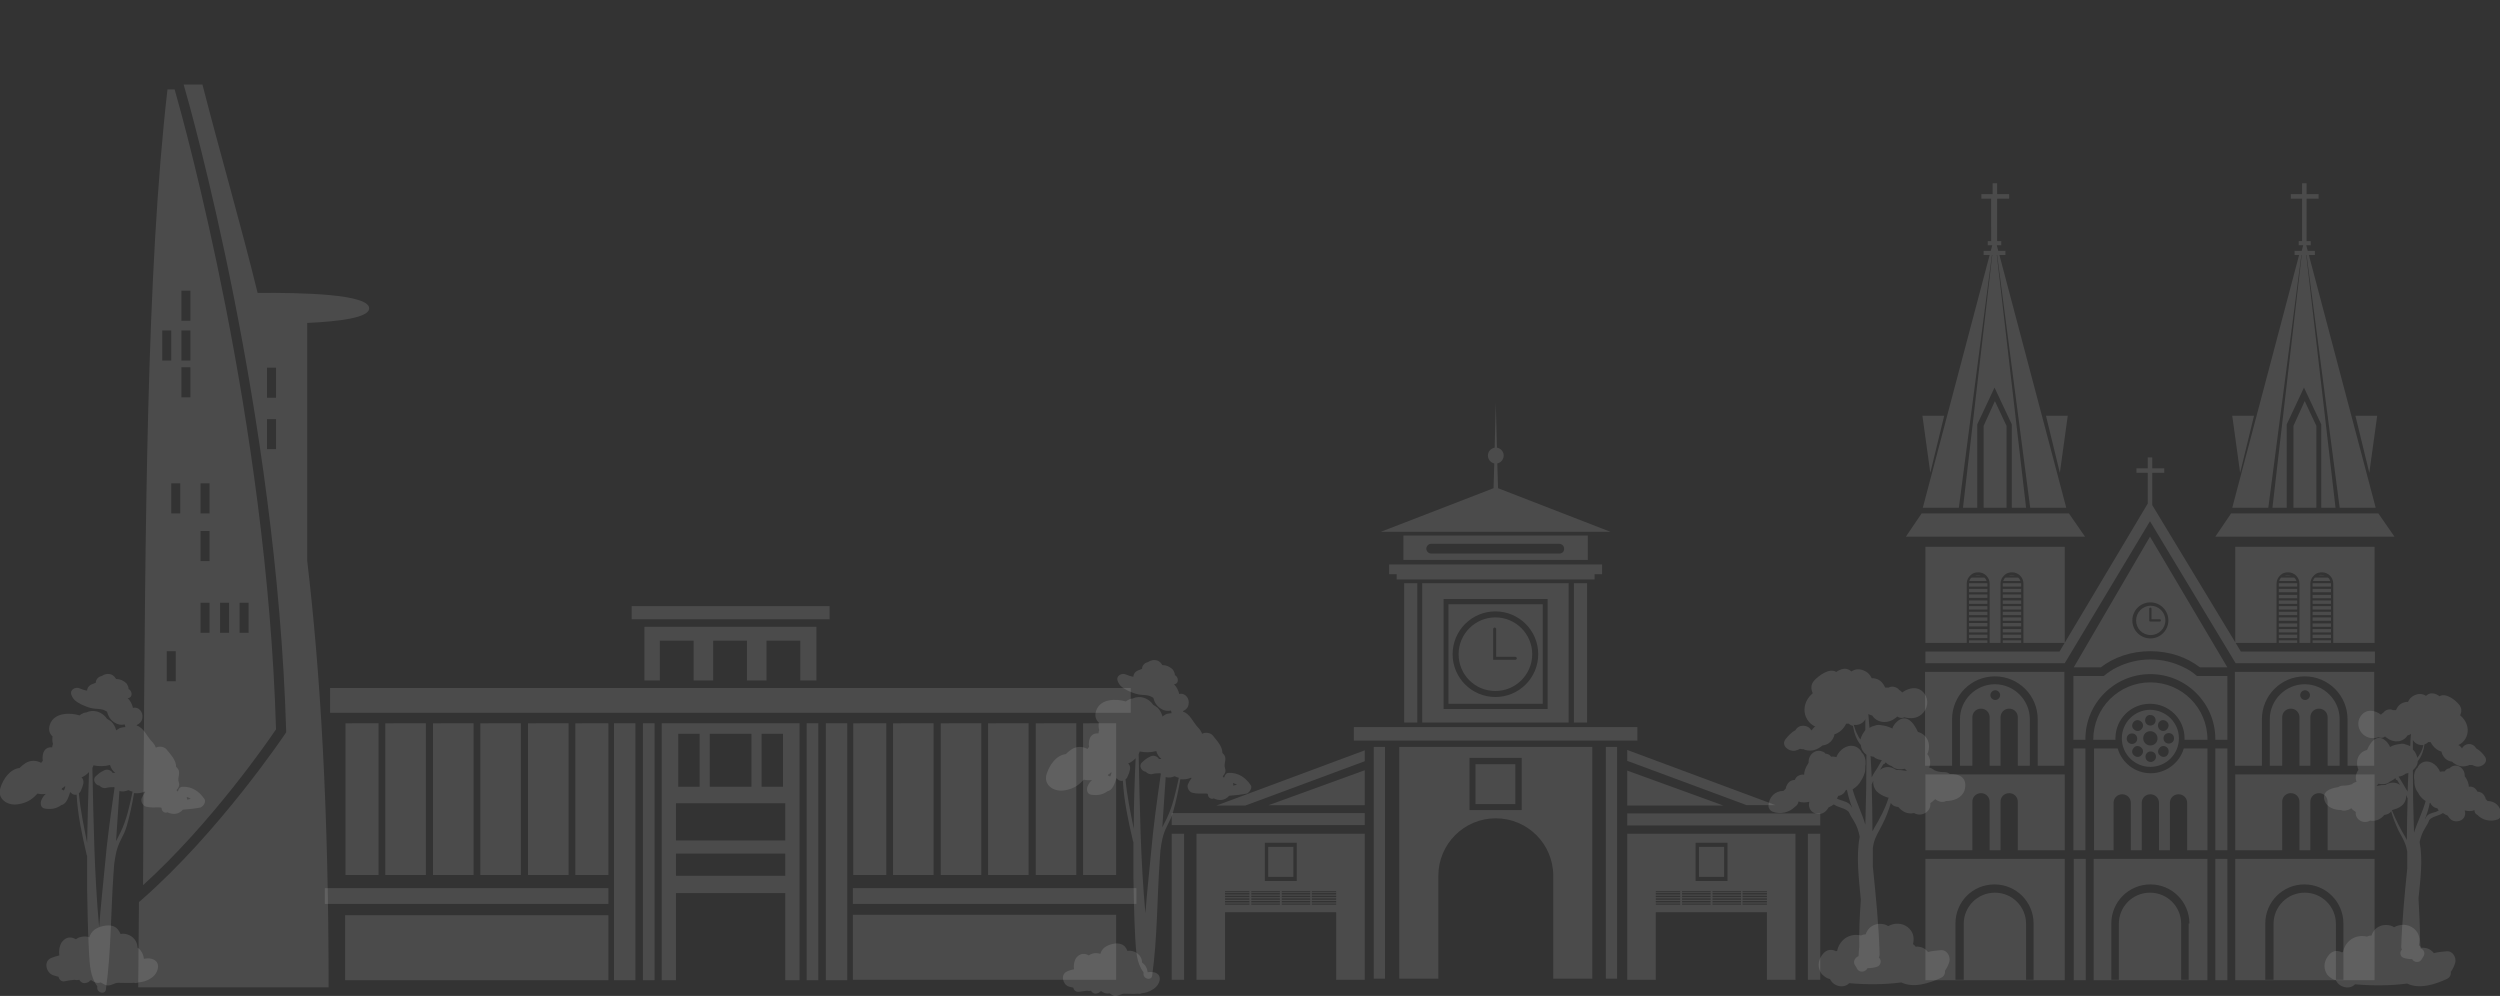 <?xml version="1.0" encoding="utf-8"?>
<!-- Generator: Adobe Illustrator 24.2.1, SVG Export Plug-In . SVG Version: 6.00 Build 0)  -->
<svg version="1.1" id="OBJECTS" xmlns="http://www.w3.org/2000/svg" xmlns:xlink="http://www.w3.org/1999/xlink" x="0px" y="0px"
	 viewBox="0 0 665.7 265.2" style="enable-background:new 0 0 665.7 265.2;" xml:space="preserve">
<rect x="0" y="0" width="665.7" height="265.2" fill="#333333" stroke="none"/>
<style type="text/css">
	.st0{opacity:0.12;fill:#FFFFFF;}
</style>
<g>
	<g>
		<g>
			<path class="st0" d="M73.5,194.2c-2.4-81.9-24.3-161-27-170.4h-1.9c-5.6,48.7-5.9,114.3-6.4,190.3c0,7.1-0.1,14.4-0.1,21.6
				C56.3,219.2,71.5,197.2,73.5,194.2z M63.8,160.5h2.4v8h-2.4V160.5z M58.6,160.5H61v8h-2.4V160.5z M53.4,128.7h2.4v8h-2.4V128.7z
				 M53.4,141.4h2.4v8h-2.4V141.4z M53.4,160.5h2.4v8h-2.4V160.5z M48.3,77.4h2.4v8h-2.4V77.4z M48.3,88h2.4v8h-2.4V88z M48.3,97.8
				h2.4v8h-2.4V97.8z M48,128.7v8h-2.4v-8H48z M43.2,88h2.4v8h-2.4V88z M44.4,173.4h2.4v8h-2.4V173.4z M81.7,86
				c8.7-0.4,16.6-1.4,16.6-3.9c0-3.8-17.9-4.2-29.7-4.1c-4.6-18.7-9.7-36.1-14.7-55.5h-5c1.8,6.1,24.8,87.7,27.3,172.1l0,0.4
				l-0.2,0.3c-0.2,0.3-17.6,26.2-38.3,44.3l-0.7,0.6c-0.1,7.5-0.1,15.1-0.2,22.7h50.7c0-47.7-2.2-83.9-5.7-113.6h0V86z M73.5,119.6
				h-2.4v-8h2.4V119.6z M73.5,105.9h-2.4v-8h2.4V105.9z"/>
			<path class="st0" d="M174.3,192.6v68.4h-3.1v-68.4H174.3z M163.5,192.6v68.4h5.7v-68.4H163.5z M212.9,192.6v68.4h-3.8v-23.2H180
				v23.2h-3.8v-68.4H212.9z M202.8,209.5h5.7v-14.1h-5.7V209.5z M189,209.5h11.1v-14.1H189V209.5z M180.6,209.5h5.7v-14.1h-5.7
				V209.5z M209.1,227.3H180v5.9h29.1V227.3z M209.1,213.9H180v9.9h29.1V213.9z M214.8,192.6v68.4h3.1v-68.4H214.8z M219.9,192.6
				v68.4h5.7v-68.4H219.9z M301.2,183.2H87.9v6.6h213.2V183.2z M171.6,166.9v14.3h4.1v-10.6h9v10.6h5.2v-10.6h9v10.6h5.2v-10.6h9
				v10.6h4.3v-14.3H171.6z M220.9,161.4h-52.7v3.5h52.7V161.4z M162,243.7H91.9v17.3H162V243.7z M162,240.7H86.5v-4.2H162V240.7z
				 M113.4,192.6V233h-10.8v-40.4H113.4z M126.1,192.6V233h-10.8v-40.4H126.1z M100.8,192.6V233h-8.8v-40.4H100.8z M162,192.6V233
				h-8.8v-40.4H162z M151.4,192.6V233h-10.8v-40.4H151.4z M138.7,192.6V233h-10.8v-40.4H138.7z M227.1,260.9h70.1v-17.3h-70.1V260.9
				z M227.1,236.5h75.5v4.2h-75.5V236.5z M286.6,192.6V233h-10.8v-40.4H286.6z M273.9,192.6V233h-10.8v-40.4H273.9z M297.2,192.6
				V233h-8.8v-40.4H297.2z M236,192.6V233h-8.8v-40.4H236z M248.6,192.6V233h-10.8v-40.4H248.6z M261.3,192.6V233h-10.8v-40.4H261.3
				z"/>
			<path class="st0" d="M555.3,226.4h-3.2l0-27.1h3.2V226.4z M589.9,228.7h3.2v32.3h-40.9l0-32.3h3.2v32.3h2.1v-32.3h30.3v32.3h2.1
				V228.7z M583,245.9c0-5.7-4.6-10.4-10.4-10.4c-5.7,0-10.4,4.6-10.4,10.4v15h2v-14.9c0-4.6,3.7-8.3,8.3-8.3c4.6,0,8.3,3.7,8.3,8.3
				v14.9h2V245.9z M587.8,197v-0.1c0-8.4-6.8-15.2-15.2-15.2c-8.4,0-15.2,6.8-15.2,15.2v0.1h5.9c0-0.1,0-0.3,0-0.4
				c0-5.1,4.1-9.2,9.2-9.2c5.1,0,9.2,4.1,9.2,9.2c0,0.1,0,0.3,0,0.4H587.8z M557.4,226.4h5.4v-12.6c0-1.3,1-2.3,2.3-2.3
				c1.3,0,2.3,1,2.3,2.3v12.6h2.9v-12.6c0-1.3,1-2.3,2.3-2.3c1.3,0,2.3,1,2.3,2.3v12.6h2.9v-12.6c0-1.3,1-2.3,2.3-2.3
				c1.3,0,2.3,1,2.3,2.3v12.6h5.4v-27.1h-6.3c-1.1,3.8-4.7,6.6-8.8,6.6c-4.2,0-7.7-2.8-8.8-6.6h-6.3V226.4z M585.8,177.7
				c-3.5-2.7-8.1-4.3-13.2-4.3c-5.1,0-9.7,1.6-13.2,4.3h-7.2l20.3-34.8l20.6,34.8H585.8z M572.6,160.4c-2.7,0-4.8,2.2-4.8,4.8
				c0,2.7,2.2,4.8,4.8,4.8c2.7,0,4.8-2.2,4.8-4.8C577.4,162.6,575.3,160.4,572.6,160.4z M568.8,165.2c0-2.1,1.7-3.9,3.9-3.9
				c2.1,0,3.9,1.7,3.9,3.9c0,2.1-1.7,3.9-3.9,3.9C570.5,169.1,568.8,167.4,568.8,165.2z M572.3,165.2c0,0.2,0.1,0.3,0.3,0.3h2.5
				c0.2,0,0.3-0.1,0.3-0.3c0-0.2-0.1-0.3-0.3-0.3h-2.2v-2.8c0-0.2-0.1-0.3-0.3-0.3c-0.2,0-0.3,0.1-0.3,0.3V165.2z M589.9,226.4h3.2
				v-27.1h-3.2V226.4z M580.2,196.6c0,4.2-3.4,7.6-7.6,7.6c-4.2,0-7.6-3.4-7.6-7.6c0-4.2,3.4-7.6,7.6-7.6
				C576.8,189.1,580.2,192.4,580.2,196.6z M575,194.2c0.6,0.6,1.5,0.6,2,0c0.6-0.6,0.6-1.5,0-2c-0.6-0.6-1.5-0.6-2,0
				C574.5,192.7,574.5,193.6,575,194.2z M571.2,191.8c0,0.8,0.6,1.4,1.4,1.4c0.8,0,1.4-0.6,1.4-1.4c0-0.8-0.6-1.4-1.4-1.4
				C571.8,190.3,571.2,191,571.2,191.8z M567.7,198.1c0.8,0,1.4-0.6,1.4-1.4c0-0.8-0.6-1.4-1.4-1.4c-0.8,0-1.4,0.6-1.4,1.4
				C566.3,197.4,566.9,198.1,567.7,198.1z M570.2,199.1c-0.6-0.6-1.5-0.6-2,0c-0.6,0.6-0.6,1.5,0,2c0.6,0.6,1.5,0.6,2,0
				C570.8,200.5,570.8,199.6,570.2,199.1z M570.2,192.2c-0.6-0.6-1.5-0.6-2,0c-0.6,0.6-0.6,1.5,0,2c0.6,0.6,1.5,0.6,2,0
				C570.8,193.6,570.8,192.7,570.2,192.2z M574.1,201.5c0-0.8-0.6-1.4-1.4-1.4c-0.8,0-1.4,0.6-1.4,1.4c0,0.8,0.6,1.4,1.4,1.4
				C573.4,202.9,574.1,202.3,574.1,201.5z M574.5,196.6c0-1-0.8-1.9-1.9-1.9s-1.9,0.8-1.9,1.9c0,1,0.8,1.9,1.9,1.9
				S574.5,197.7,574.5,196.6z M577.1,199.1c-0.6-0.6-1.5-0.6-2,0c-0.6,0.6-0.6,1.5,0,2c0.6,0.6,1.5,0.6,2,0
				C577.6,200.5,577.6,199.6,577.1,199.1z M577.5,195.2c-0.8,0-1.4,0.6-1.4,1.4c0,0.8,0.6,1.4,1.4,1.4c0.8,0,1.4-0.6,1.4-1.4
				C578.9,195.8,578.3,195.2,577.5,195.2z M593.1,180h-8.1c-1-0.9-2.2-1.7-3.5-2.3c-2.6-1.3-5.6-2.1-8.9-2.1c-3.2,0-6.3,0.8-8.9,2.1
				c-1.3,0.6-2.4,1.4-3.5,2.3h-8.1l0,17h3.2v-0.2c0-9.5,7.7-17.3,17.3-17.3c9.5,0,17.3,7.7,17.3,17.3v0.2h3.2L593.1,180z
				 M573.1,134.5v-8.6h3.2v-1.2h-3.2v-2.9h-1.2v2.9h-3v1.2h3v8.2l-23.5,39.4h-35.7v3.1h37.1l22.7-37.8l22.8,37.8h37.1v-3.1h-35.7
				L573.1,134.5z M529.2,167.5h-4.9v0.9h4.9V167.5z M529.2,165.9h-4.9v0.9h4.9V165.9z M529.2,156.8h-4.9v0.9h4.9V156.8z
				 M529.2,164.4h-4.9v0.9h4.9V164.4z M524.3,171.2h4.9v-0.7h-4.9V171.2z M529.2,169h-4.9v0.9h4.9V169z M529.2,162.9h-4.9v0.9h4.9
				V162.9z M534.9,153.2h1.6c-0.3-0.1-0.5-0.1-0.8-0.1S535.2,153.1,534.9,153.2z M529.2,155.5c0-0.1,0-0.1,0-0.2h-4.9
				c0,0.1,0,0.1,0,0.2v0.7h4.9V155.5z M529.2,158.3h-4.9v0.9h4.9V158.3z M524.4,154.7h4.6c-0.1-0.3-0.3-0.7-0.6-0.9H525
				C524.7,154,524.5,154.3,524.4,154.7z M529.2,161.4h-4.9v0.9h4.9V161.4z M517.7,110.7h-5.8l2.1,15.2L517.7,110.7z M538.2,169h-4.9
				v0.9h4.9V169z M550.9,136.7h-39.2l-4.2,6.2h47.7L550.9,136.7z M549.8,171.2v-25.6h-37.1v25.6h11v-15.8c0-0.9,0.4-1.7,1.1-2.3v0h0
				c0.5-0.5,1.2-0.7,2-0.7c1.7,0,3,1.4,3,3v15.8h2.9v-15.8c0-0.9,0.4-1.7,1.1-2.3v0h0c0.5-0.5,1.2-0.7,2-0.7c1.7,0,3,1.4,3,3v15.8
				H549.8z M538.2,167.5h-4.9v0.9h4.9V167.5z M533.4,154.7h4.6c-0.1-0.3-0.3-0.7-0.6-0.9H534C533.7,154,533.6,154.3,533.4,154.7z
				 M550.6,110.7h-5.8l3.7,15.2L550.6,110.7z M530.6,52.9h-3v-1.2h3v-2.9h1.2v2.9h3.2v1.2h-3.2v11.3h1.1v1.1h-1.2l0.4,1.5h1.9v1.1
				h-1.6l17.8,67.3h-9.6l-8.8-67.3h-0.1l7.8,67.3h-3.8v-22.2l-4.6-9.8l-4.6,9.8v22.2h-3.8l7.8-67.3h-0.1l-8.8,67.3h-9.6l17.8-67.3
				h-1.6v-1.1h1.9l0.4-1.5h-1.2v-1.1h0.9V52.9z M531.4,65.3l0.2,1.5h0L531.4,65.3L531.4,65.3z M530.8,66.8L530.8,66.8l0.2-1.5h0
				L530.8,66.8z M528.2,113.4v20.3v1.5h6.1v-1.5v-20.3l-3.1-6.6L528.2,113.4z M525.9,153.2h1.6c-0.3-0.1-0.5-0.1-0.8-0.1
				S526.2,153.1,525.9,153.2z M533.3,171.2h4.9v-0.7h-4.9V171.2z M538.2,156.8h-4.9v0.9h4.9V156.8z M538.2,158.3h-4.9v0.9h4.9V158.3
				z M538.2,155.5c0-0.1,0-0.1,0-0.2h-4.9c0,0.1,0,0.1,0,0.2v0.7h4.9V155.5z M538.2,159.9h-4.9v0.9h4.9V159.9z M538.2,162.9h-4.9
				v0.9h4.9V162.9z M538.2,164.4h-4.9v0.9h4.9V164.4z M538.2,161.4h-4.9v0.9h4.9V161.4z M538.2,165.9h-4.9v0.9h4.9V165.9z
				 M529.2,159.9h-4.9v0.9h4.9V159.9z M512.7,203.9h7.1v-12.4c0-6.3,5.1-11.4,11.4-11.4c6.3,0,11.4,5.1,11.4,11.4v12.4h7.1v-25
				h-37.1V203.9z M512.7,228.7h37.1v32.3h-37.1V228.7z M520.9,260.9h2v-14.9c0-4.6,3.7-8.3,8.3-8.3c4.6,0,8.3,3.7,8.3,8.3v14.9h2
				v-15c0-5.7-4.6-10.4-10.4-10.4s-10.4,4.6-10.4,10.4V260.9z M537.3,203.9v-12.9c0-1.3-1-2.3-2.3-2.3h0c-1.3,0-2.3,1-2.3,2.3v12.9
				h-2.9v-12.9c0-1.3-1-2.3-2.3-2.3l0,0c-1.3,0-2.3,1-2.3,2.3v12.9h-3.3v-12.4c0-5.1,4.2-9.3,9.3-9.3c5.1,0,9.3,4.2,9.3,9.3v12.4
				H537.3z M532.6,185.1c0-0.7-0.6-1.3-1.3-1.3c-0.7,0-1.3,0.6-1.3,1.3c0,0.7,0.6,1.3,1.3,1.3C532,186.4,532.6,185.8,532.6,185.1z
				 M512.7,226.4h12.5v-12.9c0-1.3,1-2.3,2.3-2.3l0,0c1.3,0,2.3,1,2.3,2.3v12.9h2.9v-12.9c0-1.3,1-2.3,2.3-2.3h0
				c1.3,0,2.3,1,2.3,2.3v12.9h12.5v-20.2h-37.1V226.4z M615.8,163.8h4.9v-0.9h-4.9V163.8z M615.8,166.9h4.9v-0.9h-4.9V166.9z
				 M615.8,162.3h4.9v-0.9h-4.9V162.3z M615.8,165.3h4.9v-0.9h-4.9V165.3z M615.8,155.5v0.7h4.9v-0.7c0-0.1,0-0.1,0-0.2h-4.9
				C615.8,155.4,615.8,155.4,615.8,155.5z M615.8,168.4h4.9v-0.9h-4.9V168.4z M615.8,160.8h4.9v-0.9h-4.9V160.8z M615.8,157.7h4.9
				v-0.9h-4.9V157.7z M615.8,159.3h4.9v-0.9h-4.9V159.3z M615.8,171.2h4.9v-0.7h-4.9V171.2z M617.4,153.2h1.6
				c-0.3-0.1-0.5-0.1-0.8-0.1C618,153,617.7,153.1,617.4,153.2z M595.2,171.2h11v-15.8c0-0.9,0.4-1.7,1.1-2.3v0h0
				c0.5-0.5,1.2-0.7,2-0.7c1.7,0,3,1.4,3,3v15.8h2.9v-15.8c0-0.9,0.4-1.7,1.1-2.3v0h0c0.5-0.5,1.2-0.7,2-0.7c1.7,0,3,1.4,3,3v15.8
				h11v-25.6h-37.1V171.2z M613,52.9h-3v-1.2h3v-2.9h1.2v2.9h3.2v1.2h-3.2v11.3h1.1v1.1h-1.2l0.4,1.5h1.9v1.1h-1.6l17.8,67.3h-9.6
				l-8.8-67.3h-0.1l7.8,67.3h-3.8v-22.2l-4.6-9.8l-4.6,9.8v22.2h-3.8l7.8-67.3h-0.1l-8.8,67.3h-9.6l17.8-67.3H611v-1.1h1.9l0.4-1.5
				h-1.2v-1.1h0.9V52.9z M613.9,65.3l0.2,1.5h0L613.9,65.3L613.9,65.3z M613.3,66.8L613.3,66.8l0.2-1.5h0L613.3,66.8z M633,110.7
				h-5.8l3.7,15.2L633,110.7z M600.2,110.7h-5.8l2.1,15.2L600.2,110.7z M610.7,113.4v20.3v1.5h6.1v-1.5v-20.3l-3.1-6.6L610.7,113.4z
				 M633.3,136.7h-39.2l-4.2,6.2h47.7L633.3,136.7z M615.8,169.9h4.9V169h-4.9V169.9z M619.8,203.9v-12.9c0-1.3-1-2.3-2.3-2.3h0
				c-1.3,0-2.3,1-2.3,2.3v12.9h-2.9v-12.9c0-1.3-1-2.3-2.3-2.3l0,0c-1.3,0-2.3,1-2.3,2.3v12.9h-3.3v-12.4c0-5.1,4.2-9.3,9.3-9.3
				c5.1,0,9.3,4.2,9.3,9.3v12.4H619.8z M615.1,185.1c0-0.7-0.6-1.3-1.3-1.3c-0.7,0-1.3,0.6-1.3,1.3c0,0.7,0.6,1.3,1.3,1.3
				C614.5,186.4,615.1,185.8,615.1,185.1z M606.8,155.5v0.7h4.9v-0.7c0-0.1,0-0.1,0-0.2h-4.9C606.8,155.4,606.8,155.4,606.8,155.5z
				 M608.4,153.2h1.6c-0.3-0.1-0.5-0.1-0.8-0.1S608.7,153.1,608.4,153.2z M606.8,157.7h4.9v-0.9h-4.9V157.7z M606.8,159.3h4.9v-0.9
				h-4.9V159.3z M606.9,154.7h4.6c-0.1-0.3-0.3-0.7-0.6-0.9h-3.5C607.2,154,607,154.3,606.9,154.7z M595.2,228.7h37.1v32.3h-37.1
				V228.7z M603.4,260.9h2v-14.9c0-4.6,3.7-8.3,8.3-8.3c4.6,0,8.3,3.7,8.3,8.3v14.9h2v-15c0-5.7-4.6-10.4-10.4-10.4
				c-5.7,0-10.4,4.6-10.4,10.4V260.9z M595.2,203.9h7.1v-12.4c0-6.3,5.1-11.4,11.4-11.4c6.3,0,11.4,5.1,11.4,11.4v12.4h7.1v-25
				h-37.1V203.9z M595.2,226.4h12.5v-12.9c0-1.3,1-2.3,2.3-2.3l0,0c1.3,0,2.3,1,2.3,2.3v12.9h2.9v-12.9c0-1.3,1-2.3,2.3-2.3h0
				c1.3,0,2.3,1,2.3,2.3v12.9h12.5v-20.2h-37.1V226.4z M606.8,165.3h4.9v-0.9h-4.9V165.3z M606.8,166.9h4.9v-0.9h-4.9V166.9z
				 M606.8,169.9h4.9V169h-4.9V169.9z M606.8,160.8h4.9v-0.9h-4.9V160.8z M606.8,171.2h4.9v-0.7h-4.9V171.2z M606.8,168.4h4.9v-0.9
				h-4.9V168.4z M606.8,162.3h4.9v-0.9h-4.9V162.3z M606.8,163.8h4.9v-0.9h-4.9V163.8z M615.9,154.7h4.6c-0.1-0.3-0.3-0.7-0.6-0.9
				h-3.5C616.2,154,616,154.3,615.9,154.7z"/>
			<path class="st0" d="M365.8,198.9h3v61.7h-3V198.9z M392.9,214.1h10.6v-10.6h-10.6V214.1z M427.6,198.9v61.7h3v-61.7H427.6z
				 M372.5,198.9H424v61.7h-10.4v-27.4c0-8.5-6.9-15.3-15.3-15.3l0,0c-8.5,0-15.3,6.9-15.3,15.3v27.4h-10.4V198.9z M391.3,215.7
				h13.9v-13.9h-13.9V215.7z M436,193.6h-75.5v3.6H436V193.6z M385.7,160.9h25.1v26.5h-25.1V160.9z M386.8,174.2
				c0,6.3,5.1,11.4,11.4,11.4c6.3,0,11.4-5.1,11.4-11.4s-5.1-11.4-11.4-11.4C391.9,162.8,386.8,167.9,386.8,174.2z M388.4,174.2
				c0-5.4,4.4-9.8,9.8-9.8s9.8,4.4,9.8,9.8c0,5.4-4.4,9.8-9.8,9.8S388.4,179.7,388.4,174.2z M397.6,167.5v8.2h0v0h5.9
				c0.2,0,0.4-0.2,0.4-0.4l0,0c0-0.2-0.2-0.4-0.4-0.4h-5.1v-7.4c0-0.2-0.2-0.4-0.4-0.4l0,0C397.8,167.1,397.6,167.3,397.6,167.5z
				 M373.9,192.4h3.5v-37.1h-3.5V192.4z M378.7,155.3h39v37.1h-39V155.3z M384.4,188.8h27.7v-29.3h-27.7V188.8z M419.1,155.3v37.1
				h3.5v-37.1H419.1z M426.6,150.3h-56.7v2.6h2v1.4h52.7v-1.4h2V150.3z M422.8,142.6v6.5h-49.1v-6.5H422.8z M416.5,146.1
				c0-0.7-0.6-1.3-1.3-1.3h-34.1c-0.7,0-1.3,0.6-1.3,1.3s0.6,1.3,1.3,1.3h34.1C416,147.4,416.5,146.9,416.5,146.1z M367.7,141.6
				h61.1L398.9,130l-0.2-6.6c1-0.2,1.7-1.1,1.7-2.1c0-1.1-0.8-1.9-1.8-2.1l-0.3-11.9l-0.3,11.9c-1,0.2-1.8,1-1.8,2.1
				c0,1,0.7,1.9,1.7,2.1l-0.2,6.6L367.7,141.6z M312,219.7h51.4v-3.2H312V219.7z M315.3,260.9h-3.3V222h3.3V260.9z M337.7,225.5h6.7
				v8h-6.7V225.5z M318.6,222v38.9h7.6v-18h29.6v18h7.6V222H318.6z M336.8,224.4h8.5v10.2h-8.5V224.4z M332.7,240.9h-6.5v-0.3h6.5
				V240.9z M332.7,240.3h-6.5v-0.4h6.5V240.3z M332.7,239.6h-6.5v-0.4h6.5V239.6z M332.7,238.9h-6.5v-0.4h6.5V238.9z M332.7,238.2
				h-6.5v-0.4h6.5V238.2z M332.7,237.6h-6.5v-0.3h6.5V237.6z M340.8,240.9h-7.6v-0.3h7.6V240.9z M340.8,240.3h-7.6v-0.4h7.6V240.3z
				 M340.8,239.6h-7.6v-0.4h7.6V239.6z M340.8,238.9h-7.6v-0.4h7.6V238.9z M340.8,238.2h-7.6v-0.4h7.6V238.2z M340.8,237.6h-7.6
				v-0.3h7.6V237.6z M348.9,240.9h-7.6v-0.3h7.6V240.9z M348.9,240.3h-7.6v-0.4h7.6V240.3z M348.9,239.6h-7.6v-0.4h7.6V239.6z
				 M348.9,238.9h-7.6v-0.4h7.6V238.9z M348.9,238.2h-7.6v-0.4h7.6V238.2z M348.9,237.6h-7.6v-0.3h7.6V237.6z M355.8,240.9h-6.5
				v-0.3h6.5V240.9z M355.8,240.3h-6.5v-0.4h6.5V240.3z M355.8,239.6h-6.5v-0.4h6.5V239.6z M355.8,238.9h-6.5v-0.4h6.5V238.9z
				 M355.8,238.2h-6.5v-0.4h6.5V238.2z M355.8,237.6h-6.5v-0.3h6.5V237.6z M363.4,199.8l-39.5,14.7h7.7l31.8-11.8V199.8z
				 M363.4,214.4h-25.6l25.6-9.3V214.4z M484.7,216.6h-51.4v3.2h51.4V216.6z M481.4,222h3.3v38.9h-3.3V222z M459.1,233.5h-6.7v-8
				h6.7V233.5z M433.3,222v38.9h7.6v-18h29.6v18h7.6V222H433.3z M460,234.6h-8.5v-10.2h8.5V234.6z M464,240.6h6.5v0.3H464V240.6z
				 M464,239.9h6.5v0.4H464V239.9z M464,239.2h6.5v0.4H464V239.2z M464,238.5h6.5v0.4H464V238.5z M464,237.8h6.5v0.4H464V237.8z
				 M464,237.3h6.5v0.3H464V237.3z M456,240.6h7.6v0.3H456V240.6z M456,239.9h7.6v0.4H456V239.9z M456,239.2h7.6v0.4H456V239.2z
				 M456,238.5h7.6v0.4H456V238.5z M456,237.8h7.6v0.4H456V237.8z M456,237.3h7.6v0.3H456V237.3z M447.9,240.6h7.6v0.3h-7.6V240.6z
				 M447.9,239.9h7.6v0.4h-7.6V239.9z M447.9,239.2h7.6v0.4h-7.6V239.2z M447.9,238.5h7.6v0.4h-7.6V238.5z M447.9,237.8h7.6v0.4
				h-7.6V237.8z M447.9,237.3h7.6v0.3h-7.6V237.3z M440.9,240.6h6.5v0.3h-6.5V240.6z M440.9,239.9h6.5v0.4h-6.5V239.9z M440.9,239.2
				h6.5v0.4h-6.5V239.2z M440.9,238.5h6.5v0.4h-6.5V238.5z M440.9,237.8h6.5v0.4h-6.5V237.8z M440.9,237.3h6.5v0.3h-6.5V237.3z
				 M433.3,202.6l31.8,11.8h7.7l-39.5-14.7V202.6z M433.3,205.2l25.6,9.3h-25.6V205.2z"/>
			<path class="st0" d="M519.2,206.1c-0.4-0.3-0.8-0.5-1.4-0.5c-1,0-1.9-0.1-2.7-0.5c-0.4-0.3-0.8-0.6-1.4-0.7
				c0.5-1.2,0.3-2.6-0.5-3.6c1.1-2.3,0.2-5.2-2.5-5.9c-1.2-2.7-3.4-5.3-6.1-2.2c-0.3,0.4-0.6,0.8-0.7,1.3c-0.9-0.5-2-0.8-3-0.9
				c-0.6-0.1-1.1-0.1-1.6,0.1c-0.5,0.1-1,0.3-1.5,0.6c-0.1-1.2-0.2-2.5-0.3-3.7c0.1,0.1,0.2,0.2,0.4,0.2c0.2,0.1,0.4,0.2,0.6,0.2
				c1.4,2.1,4.2,2.3,6.2,0.7c0.2-0.1,0.4-0.3,0.5-0.4c0.6,0.4,1.3,0.5,1.9,0.2c1.6,0.4,3.2,0.4,4.6-0.8c1.6-1.4,2-3.7,0.8-5.4
				c-1.5-2.2-4.1-1.8-6-0.4c-0.2-0.3-0.5-0.5-0.8-0.7c-0.5-0.7-1.8-1.1-2.6-0.7c-0.1,0-0.1,0.1-0.2,0.1c-0.2,0-0.4,0-0.6,0
				c-0.1,0-0.2,0-0.3,0c-0.5-1.1-1.3-2.1-2.6-2.4c-0.3-0.1-0.7-0.1-1-0.1c-0.4-0.8-0.9-1.5-1.8-1.9c-1.3-0.7-2.6-0.6-3.6,0.1
				c-0.8-0.7-1.8-1-3.1-0.4c-0.3,0.1-0.6,0.3-0.9,0.5c0,0,0,0-0.1,0c-1.8-1.1-4.6,1-5.8,2.3c-1,1.1-0.9,2.3-0.4,3.4
				c-1.2,1-2.1,2.4-2.2,4.2c-0.1,2,1.1,3.9,2.9,4.7c-0.3,0.1-0.5,0.3-0.7,0.6c-0.1,0.2-0.3,0.3-0.4,0.4c-0.7-1.5-3.2-1.8-4.2-0.1
				c0,0,0,0.1-0.1,0.1c-1,0.5-1.9,1.5-2.6,2.4c-1.2,1.7,1,3.3,2.6,3c0.5-0.1,0.9-0.3,1.3-0.5c0.3,0.1,0.6,0.1,0.9,0.1
				c0.2,0.1,0.3,0.1,0.5,0.2c1.8,0.5,3.3-0.1,4.6-1.2c1.5-0.1,2.9-1.3,3.2-3c0.5-0.1,1-0.4,1.4-0.7c0.8-0.6,1.3-1.3,1.7-2.1
				c0.2,0,0.5,0,0.7,0c0.3,0.3,0.7,0.5,1.1,0.6c0.3,1.8,0.9,3.7,2.1,5.1c0.1,1.1,0.7,2,1.5,2.6c0,6.2-0.1,12.4-0.3,18.6
				c-0.9-3.1-2.5-6.2-3.4-9.4c1-0.6,1.8-1.4,2.3-2.4c0.5-0.7,0.8-1.6,1-2.2c0.1-0.4,0.1-1,0.1-1.5c0.2-1,0.1-2.2-0.5-3.2
				c-0.1-0.2-0.2-0.3-0.4-0.4c-0.2-0.5-0.5-0.9-1-1.3c-2.2-1.6-5,0.2-5.8,2.4c-0.5-0.1-1-0.2-1.4-0.1c-0.3-0.4-0.7-0.7-1.3-0.8
				c-0.1,0-0.1,0-0.2,0c-0.2-0.3-0.5-0.5-0.9-0.6c-1.8-0.7-3.6,0.8-3.6,2.7c0,0.1,0,0.2,0,0.3c-0.1,0.2-0.2,0.3-0.3,0.5
				c-0.5,0.8-0.9,1.8-0.9,2.7c-0.5-0.1-1,0-1.4,0.2c-0.5,0.2-0.9,0.7-1.1,1.2c-0.9,0-1.7,0.5-2.1,1.4c-0.2,0.3-0.2,0.6-0.3,0.9
				c-0.2,0.2-0.4,0.4-0.6,0.6c-2.2,0-3.9,1.6-4,4c0,0.6,0.5,1.3,1,1.5c2.3,0.9,4.6,0.2,6.1-1.3c0.5-0.3,0.8-0.8,0.9-1.3
				c0,0,0-0.1,0-0.1c0.9,0.4,2,0.3,2.9,0.1c-0.4,1.2,0.2,2.7,1.6,3.1c1.6,0.5,2.8-0.3,3.5-1.6c0.5-0.2,1-0.5,1.4-0.8
				c1.3,0.9,2.9,0.9,4,2c0,0,0,0,0,0c0.4,0.9,0.9,1.7,1.4,2.5c0.8,1.3,1.2,2.6,1.5,4.1c-1,5.3-0.2,11.3,0.3,16.8
				c-0.3,4.2-0.5,8.3-0.4,12.5c-0.1,0.9-0.2,1.7-0.2,2.5c-1,0.4-1.6,1.5-0.9,2.5c0.2,0.3,0.4,0.6,0.5,0.9c0.7,1.1,2.2,0.9,2.8-0.2
				c0,0,0,0,0,0c0.9,0,1.8-0.1,2.6-0.4c1-0.4,1.2-1.8,0.4-2.4c0.1-0.2,0.2-0.5,0.2-0.8c-0.2-7.8-1-15.6-1.8-23.4c0-1.7,0-3.4,0-5
				c0.1-0.4,0.1-0.8,0.2-1.1c0.4-1.9,1.5-3.4,2.3-5.1c1-1.9,1.7-3.8,2.3-5.8c0.1,0.1,0.1,0.2,0.2,0.3c0.5,0.6,1.1,0.7,1.8,0.8
				c1,1.2,2.4,2,4.2,1.6c1.9,1.2,4.6-0.4,4.3-2.6c0.5-0.4,0.9-0.7,1.3-1.1c0.4,0.3,0.9,0.6,1.5,0.7c0.5,0.1,1,0,1.4-0.2
				c2,0,4.2-0.8,4.9-2.8C524.1,207,521.6,206,519.2,206.1z M495.9,195.6c-0.2,0.4-0.4,0.9-0.5,1.3c-0.3-0.3-0.5-0.7-0.7-1.1
				c-0.5-0.9-0.8-1.8-1.1-2.8c1.1,0.2,2.4-0.3,3-1.3c0-0.1,0.1-0.2,0.1-0.2c0,1,0,2,0,2.9C496.5,194.7,496.2,195.1,495.9,195.6z
				 M493.1,215c0-0.1,0-0.1-0.1-0.2c-0.6-1.2-1.9-1.4-3-1.8c-0.3-0.1-0.6-0.2-0.9-0.4c0.2-0.2,0.3-0.4,0.4-0.7c0.1,0,0.1,0,0.2,0
				c0.9-0.2,1.5-0.8,1.8-1.5c0.1,0,0.2,0,0.3-0.1c0.3,1.6,0.8,3.2,1.4,4.8C493.2,215.1,493.1,215.1,493.1,215z M498.1,201.3
				c0.2,0.1,0.5,0.2,0.8,0.2c0.5,0.5,1.3,0.8,2.2,0.9c0,0,0,0,0,0c-0.4,0.7-0.8,1.4-1.2,2.1c-0.5,0.8-1.1,1.6-1.5,2.5
				C498.3,205.1,498.2,203.2,498.1,201.3z M499,220.6c-0.1,0.2-0.2,0.5-0.4,0.7c0-4.1-0.1-8.3-0.2-12.4c0.1-0.3,0.3-0.7,0.4-1
				c-0.1,1,0.2,2,0.9,2.8c0.7,0.7,1.6,1.2,2.5,1.5c0.2,0.1,0.5,0.2,0.7,0.2C502,215.3,500.6,217.9,499,220.6z M504.9,205
				c-1.3-0.9-2.9-1.1-4.3,0c0.3-0.5,0.6-1,0.9-1.5c0.1,0,0.2,0,0.3-0.1c0.1-0.1,0.2-0.3,0.3-0.4c0.3,0.3,0.7,0.6,1.1,0.8
				c0.2,0.1,0.3,0.1,0.5,0.2c1,0.9,2.2,1,3.5,0.7c0.2,0.2,0.4,0.4,0.6,0.6C506.7,205.1,505.7,205,504.9,205z"/>
			<path class="st0" d="M619,213.2c0.6,1.8,2.6,2.5,4.4,2.5c0.4,0.2,0.8,0.2,1.3,0.1c0.6-0.1,1-0.3,1.4-0.6c0.3,0.4,0.7,0.7,1.2,1
				c-0.3,2,2.1,3.4,3.8,2.3c1.6,0.3,2.9-0.4,3.8-1.5c0.6-0.1,1.1-0.2,1.6-0.7c0.1-0.1,0.2-0.2,0.2-0.3c0.5,1.8,1.2,3.5,2,5.2
				c0.8,1.5,1.7,2.9,2.1,4.6c0.1,0.3,0.1,0.7,0.2,1c0,1.5,0,3,0,4.5c-0.7,7-1.4,14-1.6,20.9c0,0.3,0.1,0.5,0.2,0.7
				c-0.7,0.5-0.5,1.8,0.3,2.1c0.8,0.3,1.6,0.4,2.4,0.4c0,0,0,0,0,0c0.5,0.9,1.9,1.1,2.5,0.1c0.2-0.3,0.3-0.5,0.5-0.8
				c0.6-0.9,0.1-1.9-0.8-2.2c0-0.7,0-1.4-0.1-2.2c0-3.7-0.2-7.4-0.4-11.1c0.5-4.9,1.2-10.2,0.3-15c0.3-1.3,0.7-2.5,1.4-3.6
				c0.5-0.8,0.9-1.5,1.2-2.3c0,0,0,0,0,0c1-1,2.4-1,3.6-1.8c0.4,0.3,0.8,0.5,1.3,0.7c0.6,1.1,1.6,1.8,3.1,1.4
				c1.3-0.4,1.8-1.7,1.4-2.8c0.8,0.2,1.8,0.3,2.6-0.1c0,0,0,0.1,0,0.1c0,0.5,0.3,1,0.8,1.2c1.3,1.4,3.4,1.9,5.4,1.2
				c0.5-0.2,0.9-0.8,0.9-1.4c-0.1-2.1-1.6-3.5-3.6-3.5c-0.2-0.2-0.3-0.4-0.5-0.5c0-0.2-0.1-0.5-0.3-0.8c-0.4-0.8-1.2-1.2-1.9-1.2
				c-0.2-0.4-0.5-0.8-1-1.1c-0.4-0.2-0.9-0.3-1.3-0.2c0-0.8-0.4-1.8-0.8-2.4c-0.1-0.1-0.2-0.3-0.3-0.4c0-0.1,0-0.2,0-0.3
				c0-1.6-1.6-3-3.2-2.4c-0.3,0.1-0.6,0.3-0.8,0.6c-0.1,0-0.1,0-0.2,0c-0.5,0.1-0.9,0.4-1.1,0.8c-0.4,0-0.9,0-1.3,0.1
				c-0.7-2-3.2-3.6-5.1-2.2c-0.4,0.3-0.7,0.7-0.9,1.2c-0.2,0.1-0.3,0.2-0.4,0.4c-0.5,0.9-0.6,1.9-0.4,2.9c0,0.5,0,0.9,0.1,1.3
				c0.1,0.6,0.4,1.4,0.9,2c0.4,0.9,1.2,1.7,2,2.2c-0.8,2.9-2.2,5.6-3.1,8.4c-0.2-5.5-0.3-11.1-0.3-16.6c0.7-0.6,1.3-1.4,1.3-2.4
				c1-1.2,1.6-2.9,1.8-4.5c0.4-0.1,0.7-0.3,1-0.6c0.2,0,0.4,0,0.6,0c0.4,0.7,0.9,1.4,1.6,1.9c0.4,0.3,0.8,0.5,1.3,0.6
				c0.3,1.5,1.5,2.6,2.8,2.7c1.1,1,2.5,1.6,4.1,1.1c0.2,0,0.3-0.1,0.5-0.2c0.3,0,0.5,0,0.8,0c0.4,0.2,0.7,0.3,1.1,0.4
				c1.4,0.3,3.3-1.1,2.3-2.6c-0.6-0.9-1.4-1.7-2.3-2.2c0,0,0-0.1-0.1-0.1c-0.9-1.6-3.1-1.3-3.7,0.1c-0.1-0.1-0.2-0.3-0.3-0.4
				c-0.2-0.2-0.4-0.4-0.7-0.5c1.6-0.7,2.6-2.4,2.5-4.2c-0.1-1.5-0.9-2.8-2-3.7c0.4-1,0.5-2-0.4-3c-1-1.2-3.5-3.1-5.1-2.1
				c0,0,0,0,0,0c-0.2-0.2-0.5-0.3-0.8-0.5c-1.2-0.5-2.1-0.3-2.8,0.4c-0.9-0.6-2-0.7-3.2-0.1c-0.8,0.4-1.3,1-1.6,1.7
				c-0.3,0-0.6,0-0.9,0.1c-1.2,0.3-1.9,1.1-2.3,2.1c-0.1,0-0.2,0-0.3,0c-0.2,0-0.4,0-0.5,0c-0.1,0-0.1-0.1-0.2-0.1
				c-0.7-0.3-1.8,0-2.3,0.7c-0.3,0.2-0.5,0.4-0.7,0.6c-1.7-1.3-4-1.6-5.4,0.4c-1.1,1.6-0.7,3.7,0.7,4.9c1.3,1.1,2.7,1.1,4.1,0.7
				c0.6,0.3,1.2,0.2,1.7-0.2c0.1,0.1,0.3,0.3,0.5,0.4c1.8,1.4,4.3,1.2,5.5-0.7c0.2,0,0.4-0.1,0.6-0.2c0.1-0.1,0.2-0.1,0.3-0.2
				c-0.1,1.1-0.2,2.2-0.2,3.3c-0.4-0.2-0.9-0.4-1.3-0.5c-0.4-0.2-0.9-0.2-1.4-0.1c-0.9,0.1-1.8,0.3-2.7,0.8
				c-0.1-0.4-0.4-0.8-0.7-1.2c-2.4-2.7-4.4-0.4-5.4,2c-2.5,0.6-3.2,3.2-2.3,5.3c-0.7,0.9-0.9,2.2-0.5,3.2c-0.5,0.1-0.9,0.3-1.2,0.6
				c-0.8,0.3-1.6,0.4-2.4,0.4c-0.5,0-1,0.2-1.3,0.4C620.4,209.9,618.2,210.8,619,213.2z M642.5,199.6c0-0.9,0-1.7,0-2.6
				c0,0.1,0.1,0.1,0.1,0.2c0.6,0.9,1.7,1.3,2.7,1.2c-0.2,0.9-0.5,1.7-1,2.5c-0.2,0.3-0.4,0.6-0.6,0.9c-0.1-0.4-0.2-0.7-0.4-1.1
				C643.1,200.2,642.8,199.9,642.5,199.6z M645.7,218.1c0.6-1.4,1-2.8,1.3-4.3c0.1,0,0.2,0,0.2,0.1c0.3,0.6,0.8,1.1,1.6,1.3
				c0.1,0,0.1,0,0.2,0c0.1,0.2,0.2,0.4,0.4,0.6c-0.2,0.1-0.5,0.3-0.8,0.4c-1.1,0.3-2.2,0.5-2.7,1.6c0,0.1,0,0.1-0.1,0.2
				C645.8,218,645.7,218.1,645.7,218.1z M641.1,210.8c-0.4-0.7-0.9-1.5-1.3-2.2c-0.4-0.6-0.7-1.2-1.1-1.8c0,0,0,0,0,0
				c0.8-0.1,1.4-0.4,1.9-0.8c0.2,0,0.5-0.1,0.7-0.2C641.2,207.4,641.2,209.1,641.1,210.8z M636.9,215.7c0.2,0,0.4-0.1,0.7-0.2
				c0.9-0.2,1.7-0.7,2.3-1.3c0.6-0.7,0.9-1.6,0.8-2.5c0.1,0.3,0.3,0.6,0.4,0.9c-0.1,3.7-0.2,7.4-0.2,11.1c-0.1-0.2-0.2-0.4-0.3-0.6
				C639.1,220.6,637.9,218.2,636.9,215.7z M632.8,209.3c0.2-0.2,0.4-0.4,0.5-0.6c1.1,0.2,2.3,0.2,3.1-0.6c0.1,0,0.3-0.1,0.4-0.2
				c0.4-0.2,0.7-0.4,1-0.7c0.1,0.1,0.2,0.2,0.2,0.4c0.1,0.1,0.2,0.1,0.3,0.1c0.3,0.5,0.5,0.9,0.8,1.3c-1.3-0.9-2.7-0.7-3.9,0
				C634.5,209,633.7,209.1,632.8,209.3z"/>
			<path class="st0" d="M54.4,212.7c-1.4-2-3.3-3.3-5.8-3.2c-0.7,0-1.1,0.6-1.2,1.2c-0.1,0-0.1,0-0.2,0c-0.1-0.1-0.1-0.2-0.2-0.3
				c0.6-0.6,0.9-1.4,0.6-2.1c-0.5-1.5,0.9-2.7-0.7-4.1c0-1.8-1.4-3.2-2.6-4.7c-0.6-0.7-2-0.9-2.8-0.4c-0.2-0.6-0.6-1.2-1.2-1.8
				c-1.2-1.3-2.1-3.6-3.9-4.1c0-0.1,0-0.1,0.1-0.2c0.7-0.3,1.3-0.9,1.4-1.8c0.3-1.5-0.9-3.1-2.5-2.7c-0.2-1-0.7-1.9-1.4-2.6
				c0,0,0.1,0,0.1,0c1.4-0.2,1.1-2.1,0-2.5c0.5,0.2-0.3-1.3-0.4-1.4c-0.4-0.4-0.9-0.7-1.3-0.9c-0.5-0.2-1-0.3-1.5-0.3
				c-0.3-0.5-0.7-1-1.3-1.2c-0.9-0.3-1.8-0.1-2.5,0.4c-1,0.2-1.6,1-1.6,1.8c-0.5,0.2-1,0.4-1,0.4c-0.8,0.3-1.3,1-1.3,1.7
				c-0.7-0.1-1.3-0.3-2-0.6c-1-0.5-2.7,0.3-2.2,1.7c0.5,1.4,1.4,1.9,2.7,2.6c0.9,0.4,1.8,0.8,2.8,1c0.9,0.2,2.1,0.1,3,0.4
				c0.3,0.1,0.6,0.3,1,0.5c0.3,1.2,0.9,2.2,2,2.9c0.9,0.6,1.8,0.7,2.7,0.5c0,0.1,0.1,0.2,0.1,0.3c0,0,0,0,0,0c0,0.1,0,0.2,0.1,0.4
				c-0.4,0-0.8,0.1-1.3,0.2c-0.4,0.1-0.8,0.5-1.2,0.7c0-0.1,0-0.2,0-0.2c-0.2-0.7-0.7-1.6-1.2-2.1c-0.4-0.3-0.8-0.6-1.2-0.8
				c-1.3-1.9-3.6-2.6-5.5-1.7c-0.3,0-0.7,0.1-1,0.3c-0.3,0.1-0.6,0.3-0.8,0.5c0,0,0,0,0,0c-2.5-0.8-6.8-0.8-7.9,2.4
				c-0.5,1.4-0.1,2.5,0.7,3.2c-0.1,0.6-0.1,1.3,0.1,2c-0.1,0.3-0.2,0.6-0.2,0.9c-1.2-0.1-2.2,0.4-2.5,2c-0.1,0.6-0.1,1.1,0,1.6
				c-0.1,0.1-0.3,0.3-0.4,0.5c0,0-0.1,0-0.1,0c-1.3-0.7-2.8-0.7-4.1,0.1c-0.6,0.4-1.1,0.8-1.6,1.3c-2.5,0.3-4.3,2.8-5.1,5.3
				c-0.9,2.9,1.8,4.7,4.4,4.4c1.7-0.2,3.3-0.8,4.6-2c0.3-0.3,0.6-0.6,0.9-0.9c0.7,0.2,1.4,0.2,2.2,0.1c-0.5,0.4-0.9,1-1.2,1.7
				c-0.3,0.8-0.2,2,0.9,2.2c1.7,0.3,3.2,0,4.4-0.9c1.4-0.3,1.9-2,2.4-3.5c0.1,0.1,0.2,0.2,0.3,0.3c0.4,0.4,0.9,0.5,1.4,0.4
				c0.3,5.4,1.4,10.5,2.7,16.1c0,0.1,0.1,0.1,0.1,0.2c0,3,0,5.9,0,8.9c0.1,5.6,0.2,11.2,0.5,16.8c0.2,3.2,0.3,6.5,2.2,9
				c0,0.2,0,0.4,0,0.6c0.1,1.2,2.1,1.7,2.3,0.3c1.4-10,1.3-20.4,2-30.5c0.1-0.9,0.1-1.9,0.2-2.8c0.3-2.3,0.6-4.2,1.7-6.4
				c0.7-1.4,1.3-2.5,1.7-4c0.8-2.8,1.4-5.7,1.9-8.6c1,0.1,1.9,0,2.8-0.4c0.1,0,0.1,0,0.2,0.1c-0.4,0.5-0.7,1-1,1.7
				c-0.3,0.9,0.4,2,1.2,2.2c1.2,0.3,2.2,0.2,3.4,0.2c0.2,0,0.5,0,0.7,0.1c0,0.2,0.1,0.3,0.1,0.5c0.2,0.6,0.9,1,1.5,0.7
				c1.4,0.7,3,0.6,4.1-0.7c1.6-0.1,3.3-0.3,4.8-0.6C54.4,214.4,54.9,213.4,54.4,212.7z M17,210.5c-0.2-0.1-0.3-0.2-0.6-0.3
				c0,0,0,0,0,0c0.1-0.1,0.1-0.2,0.1-0.3c0.3-0.1,0.5-0.3,0.7-0.5c0.1,0,0.1,0,0.2,0C17.3,209.8,17.2,210.2,17,210.5z M23.2,224.4
				c-0.9-4.5-1.8-8.7-2.2-13.2c0.2-0.1,0.4-0.3,0.5-0.6c0.4-0.9,0.5-1.1,0.7-2c0.1-0.7-0.1-1.3-0.5-1.6c0.8-0.3,1.4-0.8,2-1.4
				C23.5,211.9,23.3,218.2,23.2,224.4z M30.6,205.8c-0.1,0-0.3,0-0.6,0c-0.4-0.7-1.4-1.1-2.2-0.7c-1.2,0.6-1.3,0.7-2.3,1.6
				c-1,0.9-0.1,2.4,1,2.5c0.4,0.5,1.2,0.8,1.8,0.6c0.8-0.2,1.5-0.2,2.1-0.2c0.1,0.1,0.1,0.1,0.1,0.2c-1,7-2,14-2.6,21
				c-0.5,5.3-1.1,10.7-1.5,16.1c-1.3-14.1-1.5-28.4-1.8-42.4c0.1-0.2,0.2-0.5,0.3-0.7c1.4,0.3,2.9,0.3,4.4-0.1
				c0.2,0.8,0.7,1.6,1.4,2.1C30.7,205.8,30.6,205.8,30.6,205.8z M32.1,221.6c-0.4,0.9-0.9,1.7-1.2,2.4c0.3-4.5,0.6-8.9,0.9-13.4
				c0.8,0.3,1.6,0.1,2.4-0.2c0.4,0.2,0.7,0.3,1.1,0.4C34.5,214.6,33.7,218.4,32.1,221.6z M49.8,212.9c0-0.2,0-0.5-0.1-0.7
				c0.4,0.1,0.8,0.3,1.1,0.5C50.5,212.8,50.1,212.9,49.8,212.9z"/>
			<path class="st0" d="M333,209c-1.4-2-3.3-3.3-5.8-3.2c-0.7,0-1.1,0.6-1.2,1.2c-0.1,0-0.1,0-0.2,0c-0.1-0.1-0.1-0.2-0.2-0.3
				c0.6-0.6,0.9-1.4,0.6-2.1c-0.5-1.5,0.9-2.7-0.7-4.1c0-1.8-1.4-3.2-2.6-4.7c-0.6-0.7-2-0.9-2.8-0.4c-0.2-0.6-0.6-1.2-1.2-1.8
				c-1.2-1.3-2.1-3.6-3.9-4.1c0-0.1,0-0.1,0.1-0.2c0.7-0.3,1.3-0.9,1.4-1.8c0.3-1.5-0.9-3.1-2.5-2.7c-0.2-1-0.7-1.9-1.4-2.6
				c0,0,0.1,0,0.1,0c1.4-0.2,1.1-2.1,0-2.5c0.5,0.2-0.3-1.3-0.4-1.4c-0.4-0.4-0.9-0.7-1.3-0.9c-0.5-0.2-1-0.3-1.5-0.3
				c-0.3-0.5-0.7-1-1.3-1.2c-0.9-0.3-1.8-0.1-2.5,0.4c-1,0.2-1.6,1-1.6,1.8c-0.5,0.2-1,0.4-1,0.4c-0.8,0.3-1.3,1-1.3,1.7
				c-0.7-0.1-1.3-0.3-2-0.6c-1-0.5-2.7,0.3-2.2,1.7c0.5,1.4,1.4,1.9,2.7,2.6c0.9,0.4,1.8,0.8,2.8,1c0.9,0.2,2.1,0.1,3,0.4
				c0.3,0.1,0.6,0.3,1,0.5c0.3,1.2,0.9,2.2,2,2.9c0.9,0.6,1.8,0.7,2.7,0.5c0,0.1,0.1,0.2,0.1,0.3c0,0,0,0,0,0c0,0.1,0,0.2,0.1,0.4
				c-0.4,0-0.8,0.1-1.3,0.2c-0.4,0.1-0.8,0.5-1.2,0.7c0-0.1,0-0.2,0-0.2c-0.2-0.7-0.7-1.6-1.2-2.1c-0.4-0.3-0.8-0.6-1.2-0.8
				c-1.3-1.9-3.6-2.6-5.5-1.7c-0.3,0-0.7,0.1-1,0.3c-0.3,0.1-0.6,0.3-0.8,0.5c0,0,0,0,0,0c-2.5-0.8-6.8-0.8-7.9,2.4
				c-0.5,1.4-0.1,2.5,0.7,3.2c-0.1,0.6-0.1,1.3,0.1,2c-0.1,0.3-0.2,0.6-0.2,0.9c-1.2-0.1-2.2,0.4-2.5,2c-0.1,0.6-0.1,1.1,0,1.6
				c-0.1,0.1-0.3,0.3-0.4,0.5c0,0-0.1,0-0.1,0c-1.3-0.7-2.8-0.7-4.1,0.1c-0.6,0.4-1.1,0.8-1.6,1.3c-2.5,0.3-4.3,2.8-5.1,5.3
				c-0.9,2.9,1.8,4.7,4.4,4.4c1.7-0.2,3.3-0.8,4.6-2c0.3-0.3,0.6-0.6,0.9-0.9c0.7,0.2,1.4,0.2,2.2,0.1c-0.5,0.4-0.9,1-1.2,1.7
				c-0.3,0.8-0.2,2,0.9,2.2c1.7,0.3,3.2,0,4.4-0.9c1.4-0.3,1.9-2,2.4-3.5c0.1,0.1,0.2,0.2,0.3,0.3c0.4,0.4,0.9,0.5,1.4,0.4
				c0.3,5.4,1.4,10.5,2.7,16.1c0,0.1,0.1,0.1,0.1,0.2c0,3,0,5.9,0,8.9c0.1,5.6,0.2,11.2,0.5,16.8c0.2,3.2,0.3,6.5,2.2,9
				c0,0.2,0,0.4,0,0.6c0.1,1.2,2.1,1.7,2.3,0.3c1.4-10,1.3-20.4,2-30.5c0.1-0.9,0.1-1.9,0.2-2.8c0.3-2.3,0.6-4.2,1.7-6.4
				c0.7-1.4,1.3-2.5,1.7-4c0.8-2.8,1.4-5.7,1.9-8.6c1,0.1,1.9,0,2.8-0.4c0.1,0,0.1,0,0.2,0.1c-0.4,0.5-0.7,1-1,1.7
				c-0.3,0.9,0.4,2,1.2,2.2c1.2,0.3,2.2,0.2,3.4,0.2c0.2,0,0.5,0,0.7,0.1c0,0.2,0.1,0.3,0.1,0.5c0.2,0.6,0.9,1,1.5,0.7
				c1.4,0.7,3,0.6,4.1-0.7c1.6-0.1,3.3-0.3,4.8-0.6C333,210.7,333.5,209.6,333,209z M295.6,206.8c-0.2-0.1-0.3-0.2-0.6-0.3
				c0,0,0,0,0,0c0.1-0.1,0.1-0.2,0.1-0.3c0.3-0.1,0.5-0.3,0.7-0.5c0.1,0,0.1,0,0.2,0C295.9,206.1,295.8,206.5,295.6,206.8z
				 M301.9,220.7c-0.9-4.5-1.8-8.7-2.2-13.2c0.2-0.1,0.4-0.3,0.5-0.6c0.4-0.9,0.5-1.1,0.7-2c0.1-0.7-0.1-1.3-0.5-1.6
				c0.8-0.3,1.4-0.8,2-1.4C302.1,208.2,301.9,214.4,301.9,220.7z M309.2,202.1c-0.1,0-0.3,0-0.6,0c-0.4-0.7-1.4-1.1-2.2-0.7
				c-1.2,0.6-1.3,0.7-2.3,1.6c-1,0.9-0.1,2.4,1,2.5c0.4,0.5,1.2,0.8,1.8,0.6c0.8-0.2,1.5-0.2,2.1-0.2c0.1,0.1,0.1,0.1,0.1,0.2
				c-1,7-2,14-2.6,21c-0.5,5.3-1.1,10.7-1.5,16.1c-1.3-14.1-1.5-28.4-1.8-42.4c0.1-0.2,0.2-0.5,0.3-0.7c1.4,0.3,2.9,0.3,4.4-0.1
				c0.2,0.8,0.7,1.6,1.4,2.1C309.3,202,309.2,202.1,309.2,202.1z M310.7,217.9c-0.4,0.9-0.9,1.7-1.2,2.4c0.3-4.5,0.6-8.9,0.9-13.4
				c0.8,0.3,1.6,0.1,2.4-0.2c0.4,0.2,0.7,0.3,1.1,0.4C313.1,210.8,312.3,214.6,310.7,217.9z M328.4,209.2c0-0.2,0-0.5-0.1-0.7
				c0.4,0.1,0.8,0.3,1.1,0.5C329.1,209,328.7,209.1,328.4,209.2z"/>
			<path class="st0" d="M307.3,258.9c-0.6-0.1-1.2-0.1-1.7,0c-0.1-1-0.6-2-1.5-2.6c0-2.1-2.1-3.4-3.9-3.1c-0.3-0.8-0.8-1.5-1.7-1.8
				c-1.3-0.5-3.3,0.1-4.4,0.9c-0.5,0.4-0.9,1-1.1,1.7c-0.6-0.2-1.3-0.3-2-0.1c-0.4,0.1-0.8,0.3-1.1,0.5c-1-0.6-2.2-0.6-3.2,0.5
				c-0.6,0.7-0.9,2.1-0.7,3.2c-0.6,0.1-1.3,0.3-1.9,0.6c-1.8,0.8-1.1,3.5,0.5,4c0.4,0.1,0.8,0.2,1.2,0.3c0.1,0.6,0.7,1.2,1.4,1.1
				c0.3,0,1.3-0.2,2.2-0.3c0.4,0.1,0.7,0.1,1.1,0c0.2,0.4,0.7,0.8,1.2,0.8c0.6-0.1,1-0.2,1.3-0.6c0.1,0,0.2-0.1,0.2-0.1
				c0.7,0.5,1.4,0.8,2.2,0.6c0.5,0.3,1.1,0.7,1.5,0.7c1,0,1.6-0.6,2.5-0.6c1.2,0,2.4,0.1,3.6,0c0.2,0,0.5,0.1,0.7,0
				c0.1,0,0.2,0,0.2-0.1c1.1-0.1,2.1-0.4,3-1C308.9,262.4,309.8,259.5,307.3,258.9z"/>
			<path class="st0" d="M40.3,255.3c-0.7-0.2-1.3-0.1-2,0c-0.1-1.2-0.7-2.3-1.7-3c0-2.4-2.4-4-4.5-3.6c-0.4-0.9-0.9-1.7-2-2.1
				c-1.5-0.5-3.8,0.1-5,1c-0.6,0.5-1.1,1.2-1.3,2c-0.7-0.3-1.5-0.3-2.3-0.1c-0.5,0.1-0.9,0.3-1.3,0.6c-1.2-0.7-2.5-0.7-3.6,0.6
				c-0.7,0.8-1,2.4-0.8,3.7c-0.7,0.2-1.5,0.4-2.2,0.7c-2.1,0.9-1.3,4,0.6,4.6c0.4,0.1,0.9,0.3,1.4,0.4c0.1,0.7,0.8,1.4,1.6,1.2
				c0.3-0.1,1.5-0.3,2.6-0.4c0.4,0.1,0.9,0.1,1.3,0c0.3,0.5,0.8,0.9,1.4,0.9c0.7-0.1,1.1-0.2,1.5-0.7c0.1,0,0.2-0.1,0.3-0.1
				c0.8,0.6,1.6,0.9,2.5,0.6c0.6,0.3,1.3,0.8,1.8,0.8c1.1,0.1,1.8-0.7,2.9-0.7c1.3,0,2.8,0.1,4.2,0c0.3,0.1,0.5,0.1,0.8,0
				c0.1,0,0.2,0,0.3-0.1c1.2-0.1,2.4-0.4,3.5-1.2C42.1,259.3,43.2,256,40.3,255.3z"/>
			<path class="st0" d="M516.9,253c-1.2,0.1-2.4,0.2-3.5,0.5c-0.5-0.6-1.1-1.1-1.9-1.3c-0.5-0.1-0.9-0.2-1.4-0.1c0,0,0,0,0,0
				c-0.2-0.3-0.4-0.5-0.7-0.7c0.4-1.7,0.1-3.3-1.4-4.5c-1.5-1.2-3.6-1.2-5.2-0.3c-0.6-0.4-1.3-0.6-2.2-0.6c-1.4,0-2.7,0.7-3.4,1.9
				c-0.2,0.3-0.3,0.6-0.4,0.9c-0.4,0-0.9,0.1-1.2,0.3c-0.2,0-0.4-0.1-0.6-0.1c-3.1-0.4-5.3,1.7-5.8,4.2c-0.1,0-0.2,0.1-0.3,0.1
				c-1.1-0.6-2.4-0.5-3.3,0.5c-1.3,1.4-1.8,3.3-0.8,5.1c0.2,0.4,0.6,0.8,0.9,1c0.5,0.4,1,0.7,1.6,0.8c0.9,2,3.7,2.6,5.1,1.1
				c4.6,0.4,9.3,0.4,13.9-0.2c3.2,1.6,7.5,0.2,10.5-1.2c0.9-0.4,1.2-1.2,1.1-1.9c0.5-0.7,0.9-1.5,1.2-2.5
				C519.4,254.5,518.3,252.9,516.9,253z"/>
			<path class="st0" d="M651.6,253.3c-1.2,0.1-2.4,0.2-3.5,0.5c-0.5-0.6-1.1-1.1-1.9-1.3c-0.5-0.1-0.9-0.2-1.4-0.1c0,0,0,0,0,0
				c-0.2-0.3-0.4-0.5-0.7-0.7c0.4-1.7,0.1-3.3-1.4-4.5c-1.5-1.2-3.6-1.2-5.2-0.3c-0.6-0.4-1.3-0.6-2.2-0.6c-1.4,0-2.7,0.7-3.4,1.9
				c-0.2,0.3-0.3,0.6-0.4,0.9c-0.4,0-0.9,0.1-1.2,0.3c-0.2,0-0.4-0.1-0.6-0.1c-3.1-0.4-5.3,1.7-5.8,4.2c-0.1,0-0.2,0.1-0.3,0.1
				c-1.1-0.6-2.4-0.5-3.3,0.5c-1.3,1.4-1.8,3.3-0.8,5.1c0.2,0.4,0.6,0.8,0.9,1c0.5,0.4,1,0.7,1.6,0.8c0.9,2,3.7,2.6,5.1,1.1
				c4.6,0.4,9.3,0.4,13.9-0.2c3.2,1.6,7.5,0.2,10.5-1.2c0.9-0.4,1.2-1.2,1.1-1.9c0.5-0.7,0.9-1.5,1.2-2.5
				C654.1,254.8,653,253.2,651.6,253.3z"/>
		</g>
	</g>
</g>
</svg>
